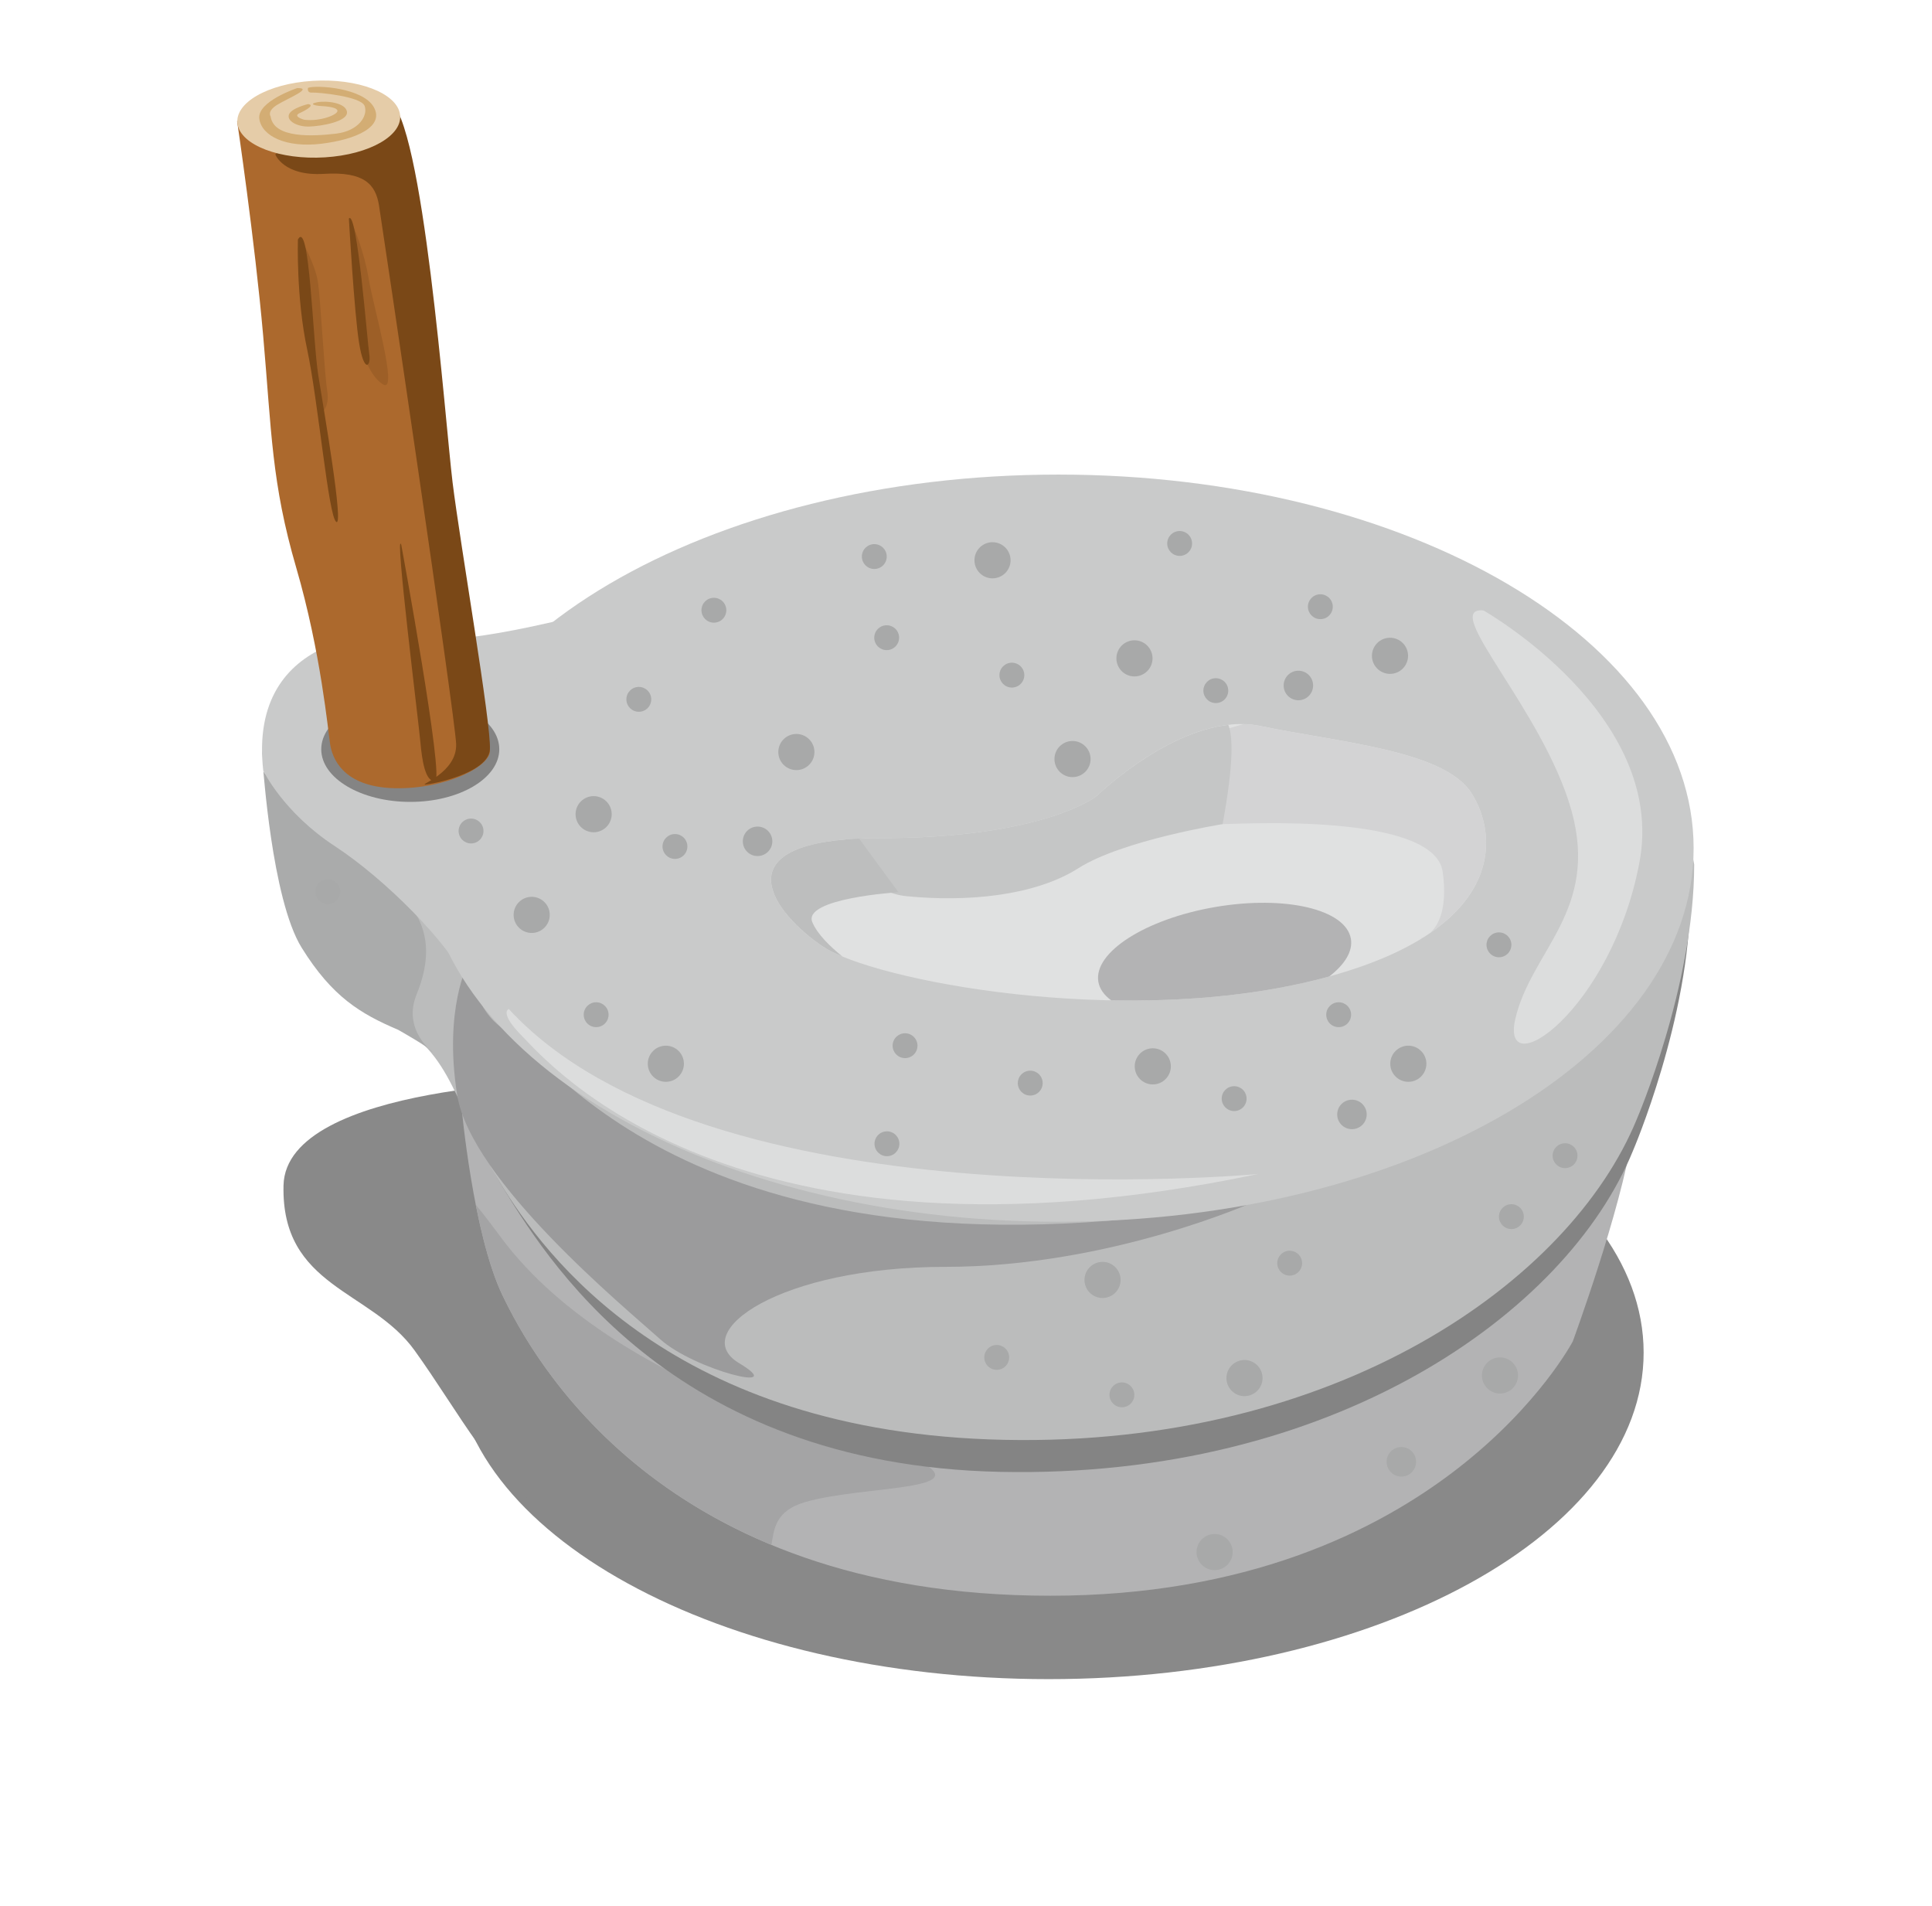 <?xml version="1.0" encoding="UTF-8"?>
<svg id="Layer_1" data-name="Layer 1" xmlns="http://www.w3.org/2000/svg" version="1.1" viewBox="0 0 446 440">
  <defs>
    <style>
      .cls-1 {
        fill: #e0e1e1;
      }

      .cls-1, .cls-2, .cls-3, .cls-4, .cls-5, .cls-6, .cls-7, .cls-8, .cls-9, .cls-10, .cls-11, .cls-12, .cls-13, .cls-14, .cls-15, .cls-16, .cls-17, .cls-18, .cls-19 {
        stroke-width: 0px;
      }

      .cls-2 {
        fill: #c5c6c6;
      }

      .cls-3 {
        fill: #7a4817;
      }

      .cls-4 {
        fill: #e5cca8;
      }

      .cls-5 {
        fill: #d3d3d4;
      }

      .cls-6 {
        fill: #ac692d;
      }

      .cls-7 {
        fill: #bdbebe;
      }

      .cls-8 {
        fill: #a8a9a9;
      }

      .cls-9 {
        fill: #d3ad74;
      }

      .cls-10 {
        fill: #a4a4a5;
      }

      .cls-11 {
        fill: #9d5f27;
      }

      .cls-12 {
        fill: #898989;
      }

      .cls-13 {
        fill: #848484;
      }

      .cls-14 {
        fill: #c9caca;
      }

      .cls-15 {
        fill: #dcdddd;
      }

      .cls-16 {
        fill: #aaabab;
      }

      .cls-17 {
        fill: #b3b3b4;
      }

      .cls-18 {
        fill: #bbbcbc;
      }

      .cls-19 {
        fill: #9b9b9c;
      }
    </style>
  </defs>
  <g>
    <path class="cls-12" d="M104.71,312.2c0,41.63,61.5,75.37,137.36,75.37s137.36-33.75,137.36-75.37c0-41.62-61.5-75.37-137.36-75.37s-137.36,33.75-137.36,75.37Z"/>
    <path class="cls-12" d="M132.11,249.51s-66.1.56-66.66,24.09c-.56,23.53,20.17,24.09,30.25,38.09,10.08,14,19.05,31.37,29.13,35.85,10.08,4.48,7.28-98.03,7.28-98.03Z"/>
  </g>
  <g>
    <g>
      <path class="cls-17" d="M106.5,255.11s2.64,29.62,9.52,43.91c6.88,14.28,36.5,69.3,126.44,69.3,89.93,0,120.62-58.72,120.62-58.72,0,0,11.11-30.16,13.75-47.61,0,0-200.5,42.85-270.33-6.88Z"/>
      <path class="cls-10" d="M115.58,285.53c27.9,37.65,93.79,50.42,93.79,50.42,19.5,8.4-9.75,6.72-23.53,10.76-6.85,2.01-7.14,6.18-7.76,9.86-40.92-16.98-57.2-47.44-62.06-57.55-2.67-5.55-4.71-13.42-6.19-20.97,1.68,2.07,3.59,4.54,5.76,7.47Z"/>
      <path class="cls-13" d="M61.17,176.16s10.29,34.41,13.46,40.76c3.17,6.35,9.94,6.48,24.22,12.3,14.28,5.82,6.58,27.47,16.63,43.87,10.05,16.4,38.75,65.05,115.46,66.64,76.71,1.59,130.67-36.51,146.01-74.07,0,0,13.23-30.69,13.23-58.72l-1.59-8.99-327.43-21.8Z"/>
      <path class="cls-18" d="M60.47,173.64s5.82,35.97,8.99,42.32c3.17,6.35,6.35,14.28,20.63,20.1,14.28,5.82,15.34,20.63,25.39,37.03,10.05,16.4,39.68,57.66,116.38,59.25,76.71,1.59,130.67-36.5,146.01-74.06,0,0,13.23-30.68,13.23-58.72l-1.59-8.99-329.05-16.93Z"/>
      <path class="cls-16" d="M99.88,242.87s-7.04-5.19-3.71-13.34c3.34-8.16,2.78-14.64-1.11-20.02-3.89-5.38-34.3-29.8-34.3-31.65s1.86,29.61,8.9,40.92c7.04,11.31,13.53,15.2,22.24,18.91,0,0,7.6,4.26,7.97,5.19Z"/>
      <path class="cls-19" d="M289.64,277.33s-33.33,15.08-71.42,15.08c-38.09,0-59.52,15.08-47.61,22.22,11.9,7.14-10.32,1.59-18.25-5.55-7.94-7.14-43.64-36.5-46.82-56.34-3.17-19.84,2.54-30.43,2.54-30.43,0,0,1.29,11.8,9.23,15.76,7.93,3.97,43.78,62.28,172.33,39.26Z"/>
      <path class="cls-14" d="M390.97,195.77c0,47.62-65.65,86.23-146.64,86.23s-146.64-38.61-146.64-86.23c0-47.62,65.65-86.23,146.64-86.23,80.98,0,146.64,38.61,146.64,86.23Z"/>
      <path class="cls-14" d="M131.91,142.52s-27.08,6.88-34.42,4.59c-7.34-2.29-40.39-1.84-36.72,30.75,0,0,4.59,9.64,16.52,17.44,11.93,7.8,26.16,22.49,29.83,30.29,3.67,7.8,24.79-83.07,24.79-83.07Z"/>
      <path class="cls-15" d="M290.44,270.98s-126.97,11.91-172.99-38.09c0,0-2.38.79,3.17,6.35,5.55,5.55,48.41,57.14,169.82,31.74Z"/>
      <path class="cls-15" d="M342.44,140.89s42.48,24.01,36.02,58.18c-6.46,34.17-32.32,51.71-28.63,36.01,3.69-15.7,19.39-24.93,12.93-48.02-6.46-23.09-30.47-47.1-20.32-46.17Z"/>
      <g>
        <path class="cls-1" d="M253.13,183.75s20.33-19.87,37.88-16.17c17.56,3.7,42.04,5.54,48.51,15.25,6.47,9.7,8.78,32.34-36.04,43.43-44.81,11.09-102.11,0-113.65-7.85-11.55-7.85-24.49-24.95,13.4-24.95s49.9-9.7,49.9-9.7Z"/>
        <path class="cls-5" d="M282.24,190.22c3.7,0,48.97-2.77,50.82,11.09,1.19,8.88-1.24,12.64-3.13,14.19,16.86-11.39,14.36-25.53,9.6-32.67-6.47-9.7-30.96-11.55-48.51-15.25-1.32-.28-2.65-.41-3.98-.44-1.61.47-3.21.93-4.79,1.36,0,0-3.7,21.71,0,21.71ZM328.79,216.25c-.49.24-.82.31-.82.31,0,0,.13,0,.37-.03.15-.09.3-.18.44-.28Z"/>
        <path class="cls-2" d="M203.23,193.46c37.88,0,49.9-9.7,49.9-9.7,0,0,15.04-14.69,30.42-16.45,1.03,2.5,1.32,8.62-1.31,22.91,0,0-23.1,3.7-33.27,10.16-10.16,6.47-25.87,7.85-39.73,6.47-8.22-.82-12.22-7.66-14.1-13.08,2.4-.21,5.09-.31,8.1-.31Z"/>
        <path class="cls-7" d="M194.47,220.77c-1.94-.8-3.51-1.6-4.63-2.37-11.02-7.49-23.3-23.39,8.49-24.84l9.07,12.37s-22.17,1.39-19.87,6.93c1.16,2.8,4.21,5.71,6.94,7.91Z"/>
        <path class="cls-17" d="M253.55,226.59c-1.15-6.79,10.96-14.51,27.06-17.25,16.1-2.74,30.08.55,31.24,7.35.49,2.88-1.41,5.92-4.99,8.69-1.1.3-2.22.6-3.37.88-14.99,3.71-31.37,4.93-46.97,4.63-1.65-1.2-2.69-2.65-2.97-4.3Z"/>
      </g>
      <path class="cls-13" d="M74.16,172.94c0,6.71,9.21,12.15,20.55,12.15s20.55-5.44,20.55-12.15c0-6.71-9.2-12.15-20.55-12.15s-20.55,5.44-20.55,12.15Z"/>
      <g>
        <path class="cls-6" d="M54.73,27.93s4.06,27.28,6.02,49.53c1.96,22.25,1.91,33.95,7.63,53.56,5.72,19.61,7.35,37.75,7.84,40.81.49,3.07,2.86,9.8,14.81,10.1,11.95.29,22.65-5.19,22.05-8.93-.6-3.75-4.05-35.2-7.89-51.13-3.85-15.94-5.74-33.72-7.32-43.6-1.59-9.88-4.59-50.65-6.94-53.26-2.35-2.61-36.21,2.93-36.21,2.93Z"/>
        <path class="cls-3" d="M92.63,125.73s10.03,54.44,7.8,54.58c-2.23.14-3-4.63-3.39-9.08-.39-4.45-6.02-49.53-4.41-45.5Z"/>
        <path class="cls-11" d="M69.73,55.69s3,5.28,3.64,9.27c.64,3.99,1.48,20.91,2.16,25.18.69,4.27-1.57,5.27-1.57,5.27l-3.99-26.51-.24-13.22Z"/>
        <path class="cls-3" d="M68.77,55.28s-.42,13.45,2.13,25.33c2.55,11.89,4.91,38.59,6.72,39.85,1.81,1.26-2.83-25.64-4.14-33.81-1.32-8.18-1.98-36.36-4.71-31.37Z"/>
        <path class="cls-3" d="M63.55,35.64s1.89,5.06,11.21,4.49c9.32-.58,11.95,2.42,12.73,7.27.78,4.84,17.55,117.73,17.81,124.33.25,6.6-8.7,9.46-7.11,9.36,1.6-.1,14.49-2.58,14.9-8.09.4-5.51-6.85-47.35-8.61-61.63-1.75-14.28-6.79-84.16-14.71-88.27-7.92-4.11-26.23,12.55-26.23,12.55Z"/>
        <g>
          <path class="cls-4" d="M92.33,26.33c.79,4.88-6.97,9.35-17.33,9.99-10.35.64-19.38-2.8-20.16-7.67-.78-4.88,6.97-9.35,17.33-9.99,10.35-.64,19.38,2.79,20.16,7.67Z"/>
          <path class="cls-9" d="M68.61,20.33s-9.3,3.08-8.75,7.09c.56,4.01,6.2,6.74,14.31,5.76,8.11-.98,14.64-3.98,12.12-8.45-2.51-4.47-13.23-5.15-15.18-4.46,0,0-.35,1.18.9,1.1,1.24-.08,11.37.84,12.17,3.1.81,2.26-1.41,5.77-6.61,6.38-5.2.61-14.37,1.18-15.1-3.98,0,0-.91-1.19,1.54-2.69,2.45-1.5,8.45-3.89,4.59-3.85Z"/>
          <path class="cls-9" d="M71.09,24.03s-3.81.91-4.38,2.39c-.57,1.48,1.9,2.87,4.67,2.79,2.77-.08,8.89-1.13,8.72-3.33s-4.84-2.69-6.92-2.27c-2.09.42-.14.78.5.83.64.06,4.06.14,4.22,1.09.15.95-3.99,2.56-7.66,2.11,0,0-2.91-.78-.97-1.58,0,0,3.94-1.78,1.83-2.04Z"/>
        </g>
        <path class="cls-11" d="M81.52,52.08s2.61,6.17,3.57,12.15c.96,5.98,6.96,26.61,3.4,24.53-3.56-2.08-5.19-8.88-5.19-8.88l-1.78-27.79Z"/>
        <path class="cls-3" d="M80.54,50.43s1.21,21.61,2.36,28.76c1.15,7.16,2.79,5.33,2.35,2.61-.44-2.73-2.81-33.55-4.71-31.37Z"/>
      </g>
    </g>
    <g>
      <path class="cls-8" d="M316.71,151.37c0,2.3,1.87,4.17,4.17,4.17s4.17-1.87,4.17-4.17-1.87-4.17-4.17-4.17-4.17,1.87-4.17,4.17Z"/>
      <path class="cls-8" d="M224.95,129.32c0,2.3,1.87,4.17,4.17,4.17s4.17-1.87,4.17-4.17-1.87-4.17-4.17-4.17-4.17,1.87-4.17,4.17Z"/>
      <path class="cls-8" d="M257.72,151.96c0,2.3,1.87,4.17,4.17,4.17s4.17-1.87,4.17-4.17-1.87-4.17-4.17-4.17-4.17,1.87-4.17,4.17Z"/>
      <path class="cls-8" d="M243.42,175.2c0,2.3,1.87,4.17,4.17,4.17s4.17-1.87,4.17-4.17-1.87-4.17-4.17-4.17-4.17,1.87-4.17,4.17Z"/>
      <path class="cls-8" d="M161.93,140.85c0,1.58,1.28,2.87,2.87,2.87s2.87-1.28,2.87-2.87-1.28-2.87-2.87-2.87-2.87,1.28-2.87,2.87Z"/>
      <path class="cls-8" d="M201.82,147.19c0,1.58,1.29,2.87,2.87,2.87s2.87-1.28,2.87-2.87-1.28-2.87-2.87-2.87-2.87,1.28-2.87,2.87Z"/>
      <path class="cls-8" d="M301.93,140.04c0,1.58,1.28,2.87,2.87,2.87s2.87-1.28,2.87-2.87-1.28-2.87-2.87-2.87-2.87,1.28-2.87,2.87Z"/>
      <path class="cls-8" d="M230.72,155.83c0,1.58,1.28,2.87,2.87,2.87s2.87-1.28,2.87-2.87c0-1.58-1.28-2.87-2.87-2.87s-2.87,1.28-2.87,2.87Z"/>
      <path class="cls-8" d="M277.8,159.41c0,1.58,1.28,2.87,2.87,2.87s2.87-1.28,2.87-2.87-1.28-2.87-2.87-2.87-2.87,1.28-2.87,2.87Z"/>
      <path class="cls-8" d="M269.45,125.44c0,1.58,1.28,2.87,2.87,2.87s2.87-1.28,2.87-2.87c0-1.58-1.28-2.87-2.87-2.87s-2.87,1.28-2.87,2.87Z"/>
      <path class="cls-8" d="M296.33,158.22c0,1.88,1.52,3.41,3.4,3.41s3.4-1.52,3.4-3.41-1.52-3.41-3.4-3.41-3.4,1.53-3.4,3.41Z"/>
    </g>
    <g>
      <path class="cls-8" d="M320.94,245.53c0,2.3,1.87,4.17,4.17,4.17s4.17-1.87,4.17-4.17-1.87-4.17-4.17-4.17-4.17,1.87-4.17,4.17Z"/>
      <path class="cls-8" d="M261.95,246.13c0,2.3,1.87,4.17,4.17,4.17s4.17-1.87,4.17-4.17-1.87-4.17-4.17-4.17-4.17,1.87-4.17,4.17Z"/>
      <circle class="cls-8" cx="204.75" cy="264" r="2.87"/>
      <path class="cls-8" d="M206.06,241.36c0,1.58,1.28,2.87,2.87,2.87s2.87-1.28,2.87-2.87-1.29-2.87-2.87-2.87-2.87,1.28-2.87,2.87Z"/>
      <path class="cls-8" d="M306.16,234.21c0,1.59,1.28,2.87,2.87,2.87s2.87-1.28,2.87-2.87-1.28-2.87-2.87-2.87-2.87,1.28-2.87,2.87Z"/>
      <path class="cls-8" d="M234.96,250c0,1.58,1.28,2.87,2.87,2.87s2.87-1.28,2.87-2.87-1.28-2.87-2.87-2.87-2.87,1.28-2.87,2.87Z"/>
      <path class="cls-8" d="M282.03,253.58c0,1.58,1.28,2.87,2.87,2.87s2.87-1.28,2.87-2.87-1.28-2.87-2.87-2.87-2.87,1.28-2.87,2.87Z"/>
      <path class="cls-8" d="M308.69,257.23c0,1.88,1.52,3.4,3.4,3.4s3.41-1.52,3.41-3.4-1.52-3.4-3.41-3.4-3.4,1.52-3.4,3.4Z"/>
    </g>
    <g>
      <path class="cls-8" d="M179.67,173.58c0,2.3,1.87,4.17,4.17,4.17s4.17-1.87,4.17-4.17-1.87-4.17-4.17-4.17-4.17,1.87-4.17,4.17Z"/>
      <path class="cls-8" d="M132.87,187.93c0,2.3,1.87,4.17,4.17,4.17s4.17-1.87,4.17-4.17-1.87-4.17-4.17-4.17-4.17,1.87-4.17,4.17Z"/>
      <path class="cls-8" d="M118.57,211.17c0,2.3,1.87,4.17,4.17,4.17s4.17-1.87,4.17-4.17-1.87-4.17-4.17-4.17-4.17,1.87-4.17,4.17Z"/>
      <path class="cls-8" d="M72.8,205.81c0,1.58,1.29,2.87,2.87,2.87s2.87-1.28,2.87-2.87-1.28-2.87-2.87-2.87-2.87,1.28-2.87,2.87Z"/>
      <path class="cls-8" d="M198.96,128.46c0,1.58,1.28,2.87,2.87,2.87s2.87-1.28,2.87-2.87-1.29-2.87-2.87-2.87-2.87,1.28-2.87,2.87Z"/>
      <path class="cls-8" d="M105.87,191.81c0,1.58,1.29,2.87,2.87,2.87s2.87-1.28,2.87-2.87-1.29-2.87-2.87-2.87-2.87,1.28-2.87,2.87Z"/>
      <path class="cls-8" d="M152.94,195.38c0,1.58,1.28,2.87,2.87,2.87s2.87-1.28,2.87-2.87-1.28-2.87-2.87-2.87-2.87,1.28-2.87,2.87Z"/>
      <path class="cls-8" d="M144.6,161.42c0,1.58,1.28,2.87,2.87,2.87s2.87-1.28,2.87-2.87-1.28-2.87-2.87-2.87-2.87,1.28-2.87,2.87Z"/>
      <path class="cls-8" d="M171.48,194.19c0,1.88,1.52,3.4,3.4,3.4s3.41-1.52,3.41-3.4-1.52-3.4-3.41-3.4-3.4,1.52-3.4,3.4Z"/>
    </g>
    <g>
      <path class="cls-8" d="M342.1,317.48c0,2.3,1.87,4.17,4.17,4.17s4.17-1.87,4.17-4.17-1.87-4.17-4.17-4.17-4.17,1.87-4.17,4.17Z"/>
      <path class="cls-8" d="M250.35,295.43c0,2.3,1.87,4.17,4.17,4.17s4.17-1.87,4.17-4.17-1.87-4.17-4.17-4.17-4.17,1.87-4.17,4.17Z"/>
      <path class="cls-8" d="M283.12,318.08c0,2.3,1.87,4.17,4.17,4.17s4.17-1.87,4.17-4.17-1.87-4.17-4.17-4.17-4.17,1.87-4.17,4.17Z"/>
      <path class="cls-8" d="M276.22,358.24c0,2.3,1.87,4.17,4.17,4.17s4.17-1.87,4.17-4.17-1.87-4.17-4.17-4.17-4.17,1.87-4.17,4.17Z"/>
      <path class="cls-8" d="M358.42,266.75c0,1.58,1.28,2.87,2.87,2.87s2.87-1.28,2.87-2.87-1.28-2.87-2.87-2.87-2.87,1.28-2.87,2.87Z"/>
      <path class="cls-8" d="M227.22,313.31c0,1.58,1.28,2.87,2.87,2.87s2.87-1.28,2.87-2.87-1.28-2.87-2.87-2.87-2.87,1.29-2.87,2.87Z"/>
      <path class="cls-8" d="M346.03,280.82c0,1.58,1.28,2.87,2.87,2.87s2.87-1.28,2.87-2.87-1.28-2.87-2.87-2.87-2.87,1.28-2.87,2.87Z"/>
      <path class="cls-8" d="M256.12,321.95c0,1.58,1.28,2.87,2.87,2.87s2.87-1.28,2.87-2.87c0-1.58-1.28-2.87-2.87-2.87s-2.87,1.28-2.87,2.87Z"/>
      <path class="cls-8" d="M294.85,291.56c0,1.58,1.28,2.87,2.87,2.87s2.87-1.28,2.87-2.87c0-1.58-1.28-2.87-2.87-2.87s-2.87,1.29-2.87,2.87Z"/>
      <path class="cls-8" d="M320.1,337.41c0,1.88,1.52,3.41,3.4,3.41s3.4-1.52,3.4-3.41-1.52-3.41-3.4-3.41-3.4,1.53-3.4,3.41Z"/>
    </g>
    <path class="cls-8" d="M343.16,218.08c0,1.58,1.28,2.87,2.87,2.87s2.87-1.28,2.87-2.87-1.28-2.87-2.87-2.87-2.87,1.28-2.87,2.87Z"/>
    <g>
      <path class="cls-8" d="M149.54,245.53c0,2.3,1.87,4.17,4.17,4.17s4.17-1.87,4.17-4.17-1.87-4.17-4.17-4.17-4.17,1.87-4.17,4.17Z"/>
      <path class="cls-8" d="M134.75,234.21c0,1.59,1.28,2.87,2.87,2.87s2.87-1.28,2.87-2.87-1.29-2.87-2.87-2.87-2.87,1.28-2.87,2.87Z"/>
    </g>
  </g>
</svg>